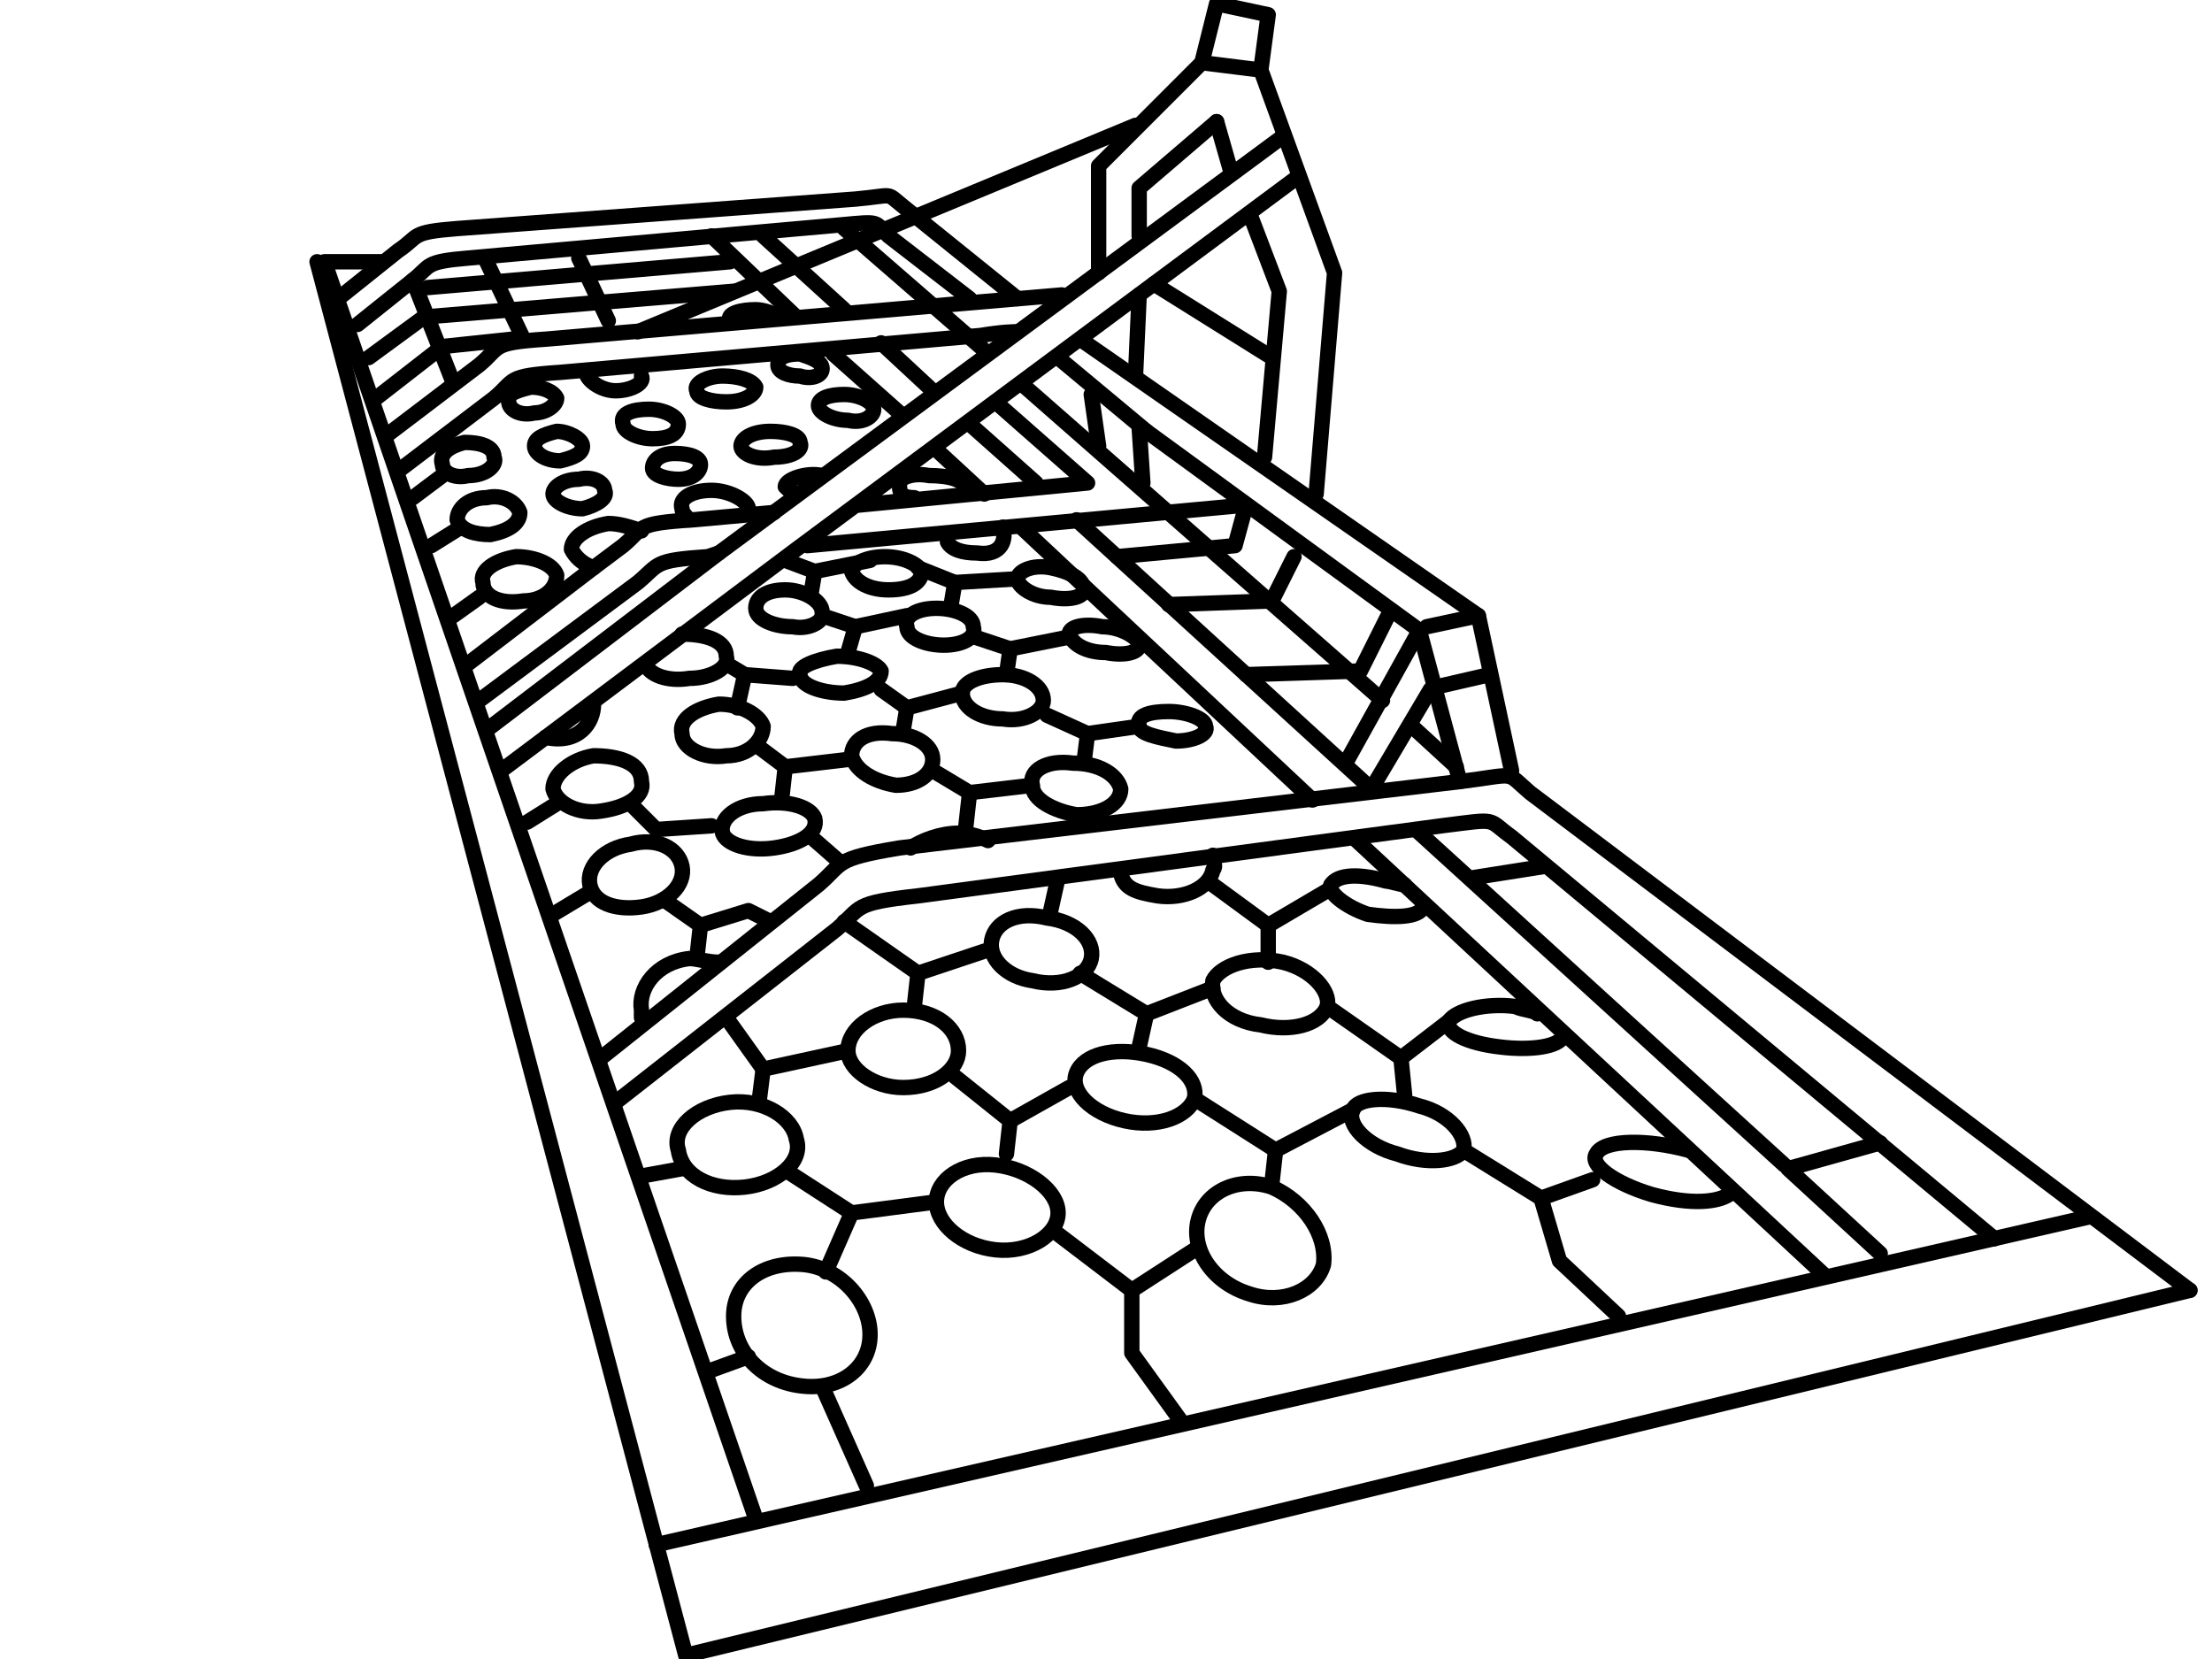 <?xml version="1.0" encoding="UTF-8"?>
<!DOCTYPE svg PUBLIC "-//W3C//DTD SVG 1.1//EN" "http://www.w3.org/Graphics/SVG/1.1/DTD/svg11.dtd">
<!-- Creator: CorelDRAW X7 -->
<svg xmlns="http://www.w3.org/2000/svg" xml:space="preserve" width="600px" height="450px" version="1.1" style="shape-rendering:geometricPrecision; text-rendering:geometricPrecision; image-rendering:optimizeQuality; fill-rule:evenodd; clip-rule:evenodd"
viewBox="0 0 600 450"
 xmlns:xlink="http://www.w3.org/1999/xlink">
 <defs>
  <style type="text/css">
   <![CDATA[
    .str1 {stroke:black;stroke-width:4.166;stroke-linecap:round;stroke-linejoin:round}
    .str0 {stroke:black;stroke-width:4.167;stroke-linecap:round;stroke-linejoin:round}
    .fil0 {fill:none;fill-rule:nonzero}
   ]]>
  </style>
 </defs>
 <g id="Layer_x0020_1">
  <g id="_809598800">
   <polyline class="fil0 str0" points="324,339 307,350 286,334 "/>
   <polyline class="fil0 str0" points="320,385 307,367 307,350 "/>
   <path class="fil0 str1" d="M325 331c-2,8 4,17 14,20 9,3 18,-1 20,-8 1,-8 -5,-17 -14,-21 -9,-3 -18,1 -20,9z"/>
   <path class="fil0 str1" d="M254 326c0,6 7,12 16,13 9,1 17,-4 17,-10 0,-6 -8,-12 -17,-13 -9,-1 -16,4 -16,10z"/>
   <path class="fil0 str1" d="M199 357c0,10 8,18 19,19 10,1 18,-5 18,-14 0,-9 -8,-18 -18,-19 -11,-1 -19,5 -19,14z"/>
   <path class="fil0 str1" d="M184 312c1,7 9,11 18,10 9,-1 16,-7 14,-13 -1,-6 -9,-11 -18,-10 -9,1 -16,7 -14,13z"/>
   <path class="fil0 str1" d="M458 312c-11,-3 -23,-3 -25,1 -2,3 5,8 15,11 11,3 18,2 21,0"/>
   <path class="fil0 str1" d="M417 275c-1,-1 -4,-1 -6,-2 -8,-1 -16,1 -18,4 -1,3 5,6 14,7 8,1 16,0 17,-3"/>
   <path class="fil0 str1" d="M367 301c-2,4 4,10 12,12 8,3 16,2 18,-1 1,-4 -4,-10 -12,-12 -9,-3 -17,-2 -18,1z"/>
   <path class="fil0 str1" d="M381 240c-1,0 -4,-1 -5,-1 -7,-2 -13,-2 -15,1 -1,2 4,6 10,8 7,1 14,1 15,-2"/>
   <path class="fil0 str1" d="M292 291c-2,5 4,11 13,13 9,2 17,-1 19,-6 1,-5 -4,-10 -13,-12 -9,-2 -17,0 -19,5z"/>
   <path class="fil0 str1" d="M329 266c-1,5 4,11 13,12 8,2 16,0 18,-5 1,-4 -4,-10 -12,-12 -9,-2 -17,1 -19,5z"/>
   <path class="fil0 str1" d="M269 255c-1,5 4,10 11,11 8,2 15,-1 16,-6 1,-5 -4,-10 -12,-11 -8,-2 -14,1 -15,6z"/>
   <path class="fil0 str1" d="M230 285c0,5 7,10 15,10 9,0 15,-5 15,-10 0,-6 -6,-11 -15,-11 -8,0 -15,5 -15,11z"/>
   <path class="fil0 str0" d="M167 299l60 -47c7,-6 4,-7 22,-9l142 -19c16,-2 12,-2 19,3l131 109"/>
   <path class="fil0 str0" d="M163 287l59 -47c7,-6 4,-7 22,-10l152 -18c16,-2 12,-3 19,3l179 135"/>
   <path class="fil0 str0" d="M127 180l34 -26 8 -6c6,-5 3,-6 19,-7l22 -2m23 -2l62 -6 -25 -22m41 8l74 54 11 41m-266 -22l43 -32c6,-5 4,-6 19,-7l3 -1m24 -2l119 -11"/>
   <path class="fil0 str0" d="M105 118l25 -19c6,-5 3,-6 18,-7l140 -12m-179 47l25 -19c6,-5 3,-6 18,-7l114 -10c6,-1 9,-1 10,-1m11 7l24 20"/>
   <path class="fil0 str0" d="M93 80l15 -12c6,-4 3,-5 16,-6l108 -8c11,-1 8,-2 13,2l31 25m-179 7l15 -12c5,-4 3,-5 15,-6l101 -9c11,-1 9,-1 13,3l22 17"/>
   <path class="fil0 str0" d="M567 330l-389 89m27 -7l-117 -341 16 0"/>
   <polyline class="fil0 str0" points="410,209 401,167 293,92 "/>
   <path class="fil0 str1" d="M195 261c-3,0 -6,-1 -8,-1 -9,1 -14,8 -13,14 0,1 0,1 0,2"/>
   <path class="fil0 str1" d="M304 237c1,4 4,5 10,6 7,1 14,-2 15,-7 1,-1 0,-2 0,-4"/>
   <path class="fil0 str1" d="M268 228c-2,-1 -5,-2 -8,-2 -5,0 -10,2 -13,4"/>
   <path class="fil0 str1" d="M160 240c1,5 7,7 14,6 7,-1 12,-6 11,-11 -1,-5 -7,-8 -14,-6 -7,1 -12,6 -11,11z"/>
   <path class="fil0 str1" d="M196 226c1,3 7,5 14,4 7,-1 12,-4 11,-8 -1,-3 -7,-5 -14,-4 -7,0 -12,4 -11,8z"/>
   <path class="fil0 str1" d="M280 213c0,4 6,7 12,8 7,0 12,-3 12,-7 -1,-4 -6,-7 -13,-7 -7,-1 -12,2 -11,6z"/>
   <path class="fil0 str1" d="M231 205c1,4 6,7 12,8 6,0 10,-3 10,-7 0,-4 -5,-7 -11,-7 -7,-1 -11,2 -11,6z"/>
   <path class="fil0 str1" d="M150 214c1,4 7,7 13,6 7,-1 12,-4 11,-8 0,-5 -6,-7 -13,-7 -6,1 -11,5 -11,9z"/>
   <path class="fil0 str1" d="M185 199c0,4 6,7 12,6 6,0 10,-4 10,-8 -1,-3 -6,-6 -12,-6 -6,1 -11,4 -10,8z"/>
   <path class="fil0 str1" d="M217 183c0,3 6,5 12,5 6,-1 10,-3 10,-6 -1,-2 -6,-4 -12,-4 -6,1 -11,3 -10,5z"/>
   <path class="fil0 str1" d="M261 188c0,4 5,7 11,7 6,1 11,-2 11,-5 0,-4 -5,-7 -11,-7 -6,0 -11,2 -11,5z"/>
   <path class="fil0 str1" d="M175 180c1,3 6,5 12,4 6,0 11,-3 10,-6 0,-4 -5,-6 -12,-6"/>
   <path class="fil0 str1" d="M205 165c0,3 5,5 10,5 5,1 9,-2 8,-4 0,-3 -5,-6 -10,-6 -5,0 -8,2 -8,5z"/>
   <path class="fil0 str1" d="M246 170c0,3 5,5 10,5 5,0 9,-2 8,-5 0,-3 -5,-5 -10,-5 -5,0 -9,2 -8,5z"/>
   <path class="fil0 str1" d="M231 155c1,3 5,5 10,5 6,0 9,-2 9,-5 -1,-2 -5,-4 -10,-4 -5,0 -9,2 -9,4z"/>
   <path class="fil0 str1" d="M309 197c0,2 5,3 10,4 5,0 9,-2 8,-4 0,-2 -5,-4 -10,-4 -5,0 -9,1 -8,4z"/>
   <path class="fil0 str1" d="M290 172c1,3 5,5 10,5 5,1 9,0 9,-2 0,-2 -5,-5 -10,-5 -5,-1 -9,0 -9,2z"/>
   <path class="fil0 str1" d="M276 157c0,2 4,5 9,5 5,1 9,0 9,-2 0,-3 -4,-5 -9,-6 -5,-1 -9,1 -9,3z"/>
   <path class="fil0 str1" d="M148 200c9,2 13,-4 13,-9"/>
   <path class="fil0 str1" d="M257 147c1,2 4,3 8,3 7,1 8,-4 7,-7"/>
   <path class="fil0 str1" d="M262 133c0,-3 -5,-4 -10,-4 -5,-1 -9,1 -8,3 0,2 1,3 4,3"/>
   <path class="fil0 str1" d="M174 144c-3,-1 -6,-2 -9,-2 -6,1 -10,4 -10,7 1,2 3,4 6,5"/>
   <path class="fil0 str1" d="M124 141c1,3 5,4 9,4 5,-1 8,-3 8,-6 -1,-3 -5,-5 -9,-4 -5,0 -8,3 -8,6z"/>
   <path class="fil0 str1" d="M120 126c0,2 3,4 7,3 5,0 8,-3 7,-5 0,-3 -4,-4 -8,-4 -4,1 -7,3 -6,6z"/>
   <path class="fil0 str1" d="M203 138c0,-2 -5,-5 -10,-5 -5,0 -9,2 -8,5 0,1 1,2 2,3"/>
   <path class="fil0 str1" d="M150 134c0,2 4,4 8,4 4,-1 7,-3 6,-5 0,-2 -3,-4 -7,-3 -4,0 -7,2 -7,4z"/>
   <path class="fil0 str1" d="M145 121c0,2 3,4 7,4 4,-1 6,-2 6,-4 0,-2 -4,-4 -7,-4 -4,1 -6,2 -6,4z"/>
   <path class="fil0 str1" d="M138 109c0,2 3,4 7,3 3,0 6,-2 6,-4 -1,-2 -4,-3 -7,-3 -4,1 -7,2 -6,4z"/>
   <path class="fil0 str1" d="M169 115c0,2 4,4 8,4 4,0 7,-1 7,-4 0,-2 -4,-4 -8,-4 -4,0 -8,1 -7,4z"/>
   <path class="fil0 str1" d="M159 101c0,2 4,5 8,5 4,0 8,-2 7,-4"/>
   <path class="fil0 str1" d="M223 129c-4,-1 -10,1 -10,3 1,1 1,1 3,2"/>
   <path class="fil0 str1" d="M201 121c0,2 4,4 9,3 5,0 8,-2 7,-4 0,-2 -4,-3 -8,-3 -5,0 -8,2 -8,4z"/>
   <path class="fil0 str1" d="M189 106c0,2 4,3 8,3 5,0 8,-2 8,-4 -1,-2 -5,-3 -9,-3 -4,0 -8,2 -7,4z"/>
   <path class="fil0 str1" d="M222 110c0,2 4,4 8,4 4,1 7,-1 7,-3 0,-2 -4,-4 -8,-4 -4,0 -7,1 -7,3z"/>
   <path class="fil0 str1" d="M211 99c0,2 3,3 6,3 3,1 6,0 6,-2 0,-2 -3,-3 -6,-4 -4,0 -6,1 -6,3z"/>
   <path class="fil0 str1" d="M211 86c-1,-1 -4,-2 -6,-2 -4,0 -8,1 -7,3"/>
   <path class="fil0 str1" d="M177 127c0,2 4,3 7,3 4,0 6,-2 6,-4 0,-2 -3,-3 -7,-3 -4,0 -6,2 -6,4z"/>
   <polyline class="fil0 str0" points="594,350 186,449 86,71 "/>
   <path class="fil0 str0" d="M193 64l23 22m10 10l18 16m10 10l13 12m10 9l79 74m12 11l127 118"/>
   <path class="fil0 str0" d="M207 64l22 20m10 9l14 13m10 9l18 16m11 10l80 73m12 11l100 91m1 1l25 -7m0 30l-25 -23"/>
   <polyline class="fil0 str0" points="132,198 195,150 348,37 "/>
   <polyline class="fil0 str0" points="136,209 216,149 352,48 "/>
   <polyline class="fil0 str0" points="432,320 418,325 397,312 "/>
   <polyline class="fil0 str0" points="439,357 423,342 418,325 "/>
   <polyline class="fil0 str0" points="254,326 231,329 214,318 "/>
   <line class="fil0 str0" x1="224" y1="345" x2="231" y2= "329" />
   <polyline class="fil0 str0" points="290,295 274,304 259,292 "/>
   <line class="fil0 str0" x1="273" y1="313" x2="274" y2= "304" />
   <polyline class="fil0 str0" points="367,301 346,312 324,298 "/>
   <line class="fil0 str0" x1="345" y1="321" x2="346" y2= "312" />
   <polyline class="fil0 str0" points="361,241 344,251 329,240 "/>
   <line class="fil0 str0" x1="344" y1="261" x2="344" y2= "251" />
   <polyline class="fil0 str0" points="329,268 311,275 293,264 "/>
   <line class="fil0 str0" x1="309" y1="284" x2="311" y2= "275" />
   <polyline class="fil0 str0" points="267,258 249,264 229,250 "/>
   <line class="fil0 str0" x1="248" y1="273" x2="249" y2= "264" />
   <polyline class="fil0 str0" points="209,250 203,247 190,251 180,244 "/>
   <line class="fil0 str0" x1="189" y1="260" x2="190" y2= "251" />
   <polyline class="fil0 str0" points="393,277 380,287 360,273 "/>
   <line class="fil0 str0" x1="381" y1="297" x2="380" y2= "287" />
   <polyline class="fil0 str0" points="230,285 207,290 197,276 "/>
   <line class="fil0 str0" x1="206" y1="298" x2="207" y2= "290" />
   <polyline class="fil0 str0" points="193,224 178,225 171,218 "/>
   <line class="fil0 str0" x1="228" y1="234" x2="220" y2= "227" />
   <polyline class="fil0 str0" points="280,213 263,215 253,209 "/>
   <line class="fil0 str0" x1="262" y1="224" x2="263" y2= "215" />
   <line class="fil0 str0" x1="285" y1="247" x2="287" y2= "238" />
   <polyline class="fil0 str0" points="309,197 295,199 284,194 "/>
   <line class="fil0 str0" x1="294" y1="207" x2="295" y2= "199" />
   <polyline class="fil0 str0" points="230,206 213,208 205,202 "/>
   <line class="fil0 str0" x1="212" y1="217" x2="213" y2= "208" />
   <polyline class="fil0 str0" points="215,184 202,183 197,180 "/>
   <line class="fil0 str0" x1="200" y1="192" x2="202" y2= "183" />
   <polyline class="fil0 str0" points="261,188 246,192 239,187 "/>
   <line class="fil0 str0" x1="245" y1="198" x2="246" y2= "192" />
   <polyline class="fil0 str0" points="289,173 274,176 265,173 "/>
   <line class="fil0 str0" x1="273" y1="183" x2="274" y2= "176" />
   <polyline class="fil0 str0" points="276,157 259,158 249,154 "/>
   <line class="fil0 str0" x1="258" y1="164" x2="259" y2= "158" />
   <polyline class="fil0 str0" points="246,167 232,170 223,167 "/>
   <line class="fil0 str0" x1="230" y1="177" x2="232" y2= "170" />
   <polyline class="fil0 str0" points="236,152 221,155 213,152 "/>
   <line class="fil0 str0" x1="220" y1="161" x2="221" y2= "155" />
   <line class="fil0 str0" x1="123" y1="104" x2="112" y2= "76" />
   <line class="fil0 str0" x1="142" y1="92" x2="132" y2= "71" />
   <polyline class="fil0 str0" points="139,92 120,94 102,108 "/>
   <polyline class="fil0 str0" points="199,79 115,86 100,97 "/>
   <line class="fil0 str0" x1="198" y1="71" x2="116" y2= "78" />
   <line class="fil0 str0" x1="372" y1="214" x2="388" y2= "187" />
   <line class="fil0 str0" x1="365" y1="207" x2="385" y2= "171" />
   <path class="fil0 str0" d="M395 208l-12 -11m-8 -7l-98 -86m-10 -9l-38 -33"/>
   <line class="fil0 str0" x1="391" y1="186" x2="404" y2= "183" />
   <line class="fil0 str0" x1="387" y1="170" x2="401" y2= "167" />
   <line class="fil0 str0" x1="165" y1="87" x2="157" y2= "70" />
   <line class="fil0 str0" x1="308" y1="34" x2="173" y2= "90" />
   <polyline class="fil0 str0" points="357,134 362,74 342,19 344,4 330,1 326,17 298,45 298,74 "/>
   <line class="fil0 str0" x1="308" y1="102" x2="309" y2= "80" />
   <polyline class="fil0 str0" points="309,64 309,51 330,33 "/>
   <line class="fil0 str0" x1="334" y1="47" x2="330" y2= "33" />
   <polyline class="fil0 str0" points="343,124 347,79 339,58 "/>
   <line class="fil0 str0" x1="313" y1="77" x2="345" y2= "97" />
   <line class="fil0 str0" x1="235" y1="403" x2="223" y2= "376" />
   <line class="fil0 str0" x1="192" y1="372" x2="203" y2= "368" />
   <line class="fil0 str0" x1="174" y1="319" x2="185" y2= "317" />
   <path class="fil0 str1" d="M131 158c0,4 5,6 11,5 5,0 9,-3 9,-7 -1,-3 -6,-5 -11,-5 -6,1 -10,4 -9,7z"/>
   <line class="fil0 str0" x1="150" y1="248" x2="160" y2= "242" />
   <line class="fil0 str0" x1="143" y1="223" x2="151" y2= "218" />
   <line class="fil0 str0" x1="123" y1="167" x2="130" y2= "162" />
   <line class="fil0 str0" x1="117" y1="148" x2="125" y2= "143" />
   <line class="fil0 str0" x1="112" y1="135" x2="120" y2= "129" />
   <line class="fil0 str0" x1="298" y1="121" x2="296" y2= "107" />
   <line class="fil0 str0" x1="326" y1="17" x2="342" y2= "19" />
   <line class="fil0 str0" x1="400" y1="238" x2="419" y2= "235" />
   <polyline class="fil0 str0" points="338,183 369,182 377,166 "/>
   <polyline class="fil0 str0" points="317,164 345,163 351,151 "/>
   <polyline class="fil0 str0" points="303,151 335,148 338,137 "/>
   <line class="fil0 str0" x1="310" y1="131" x2="309" y2= "116" />
  </g>
 </g>
</svg>
